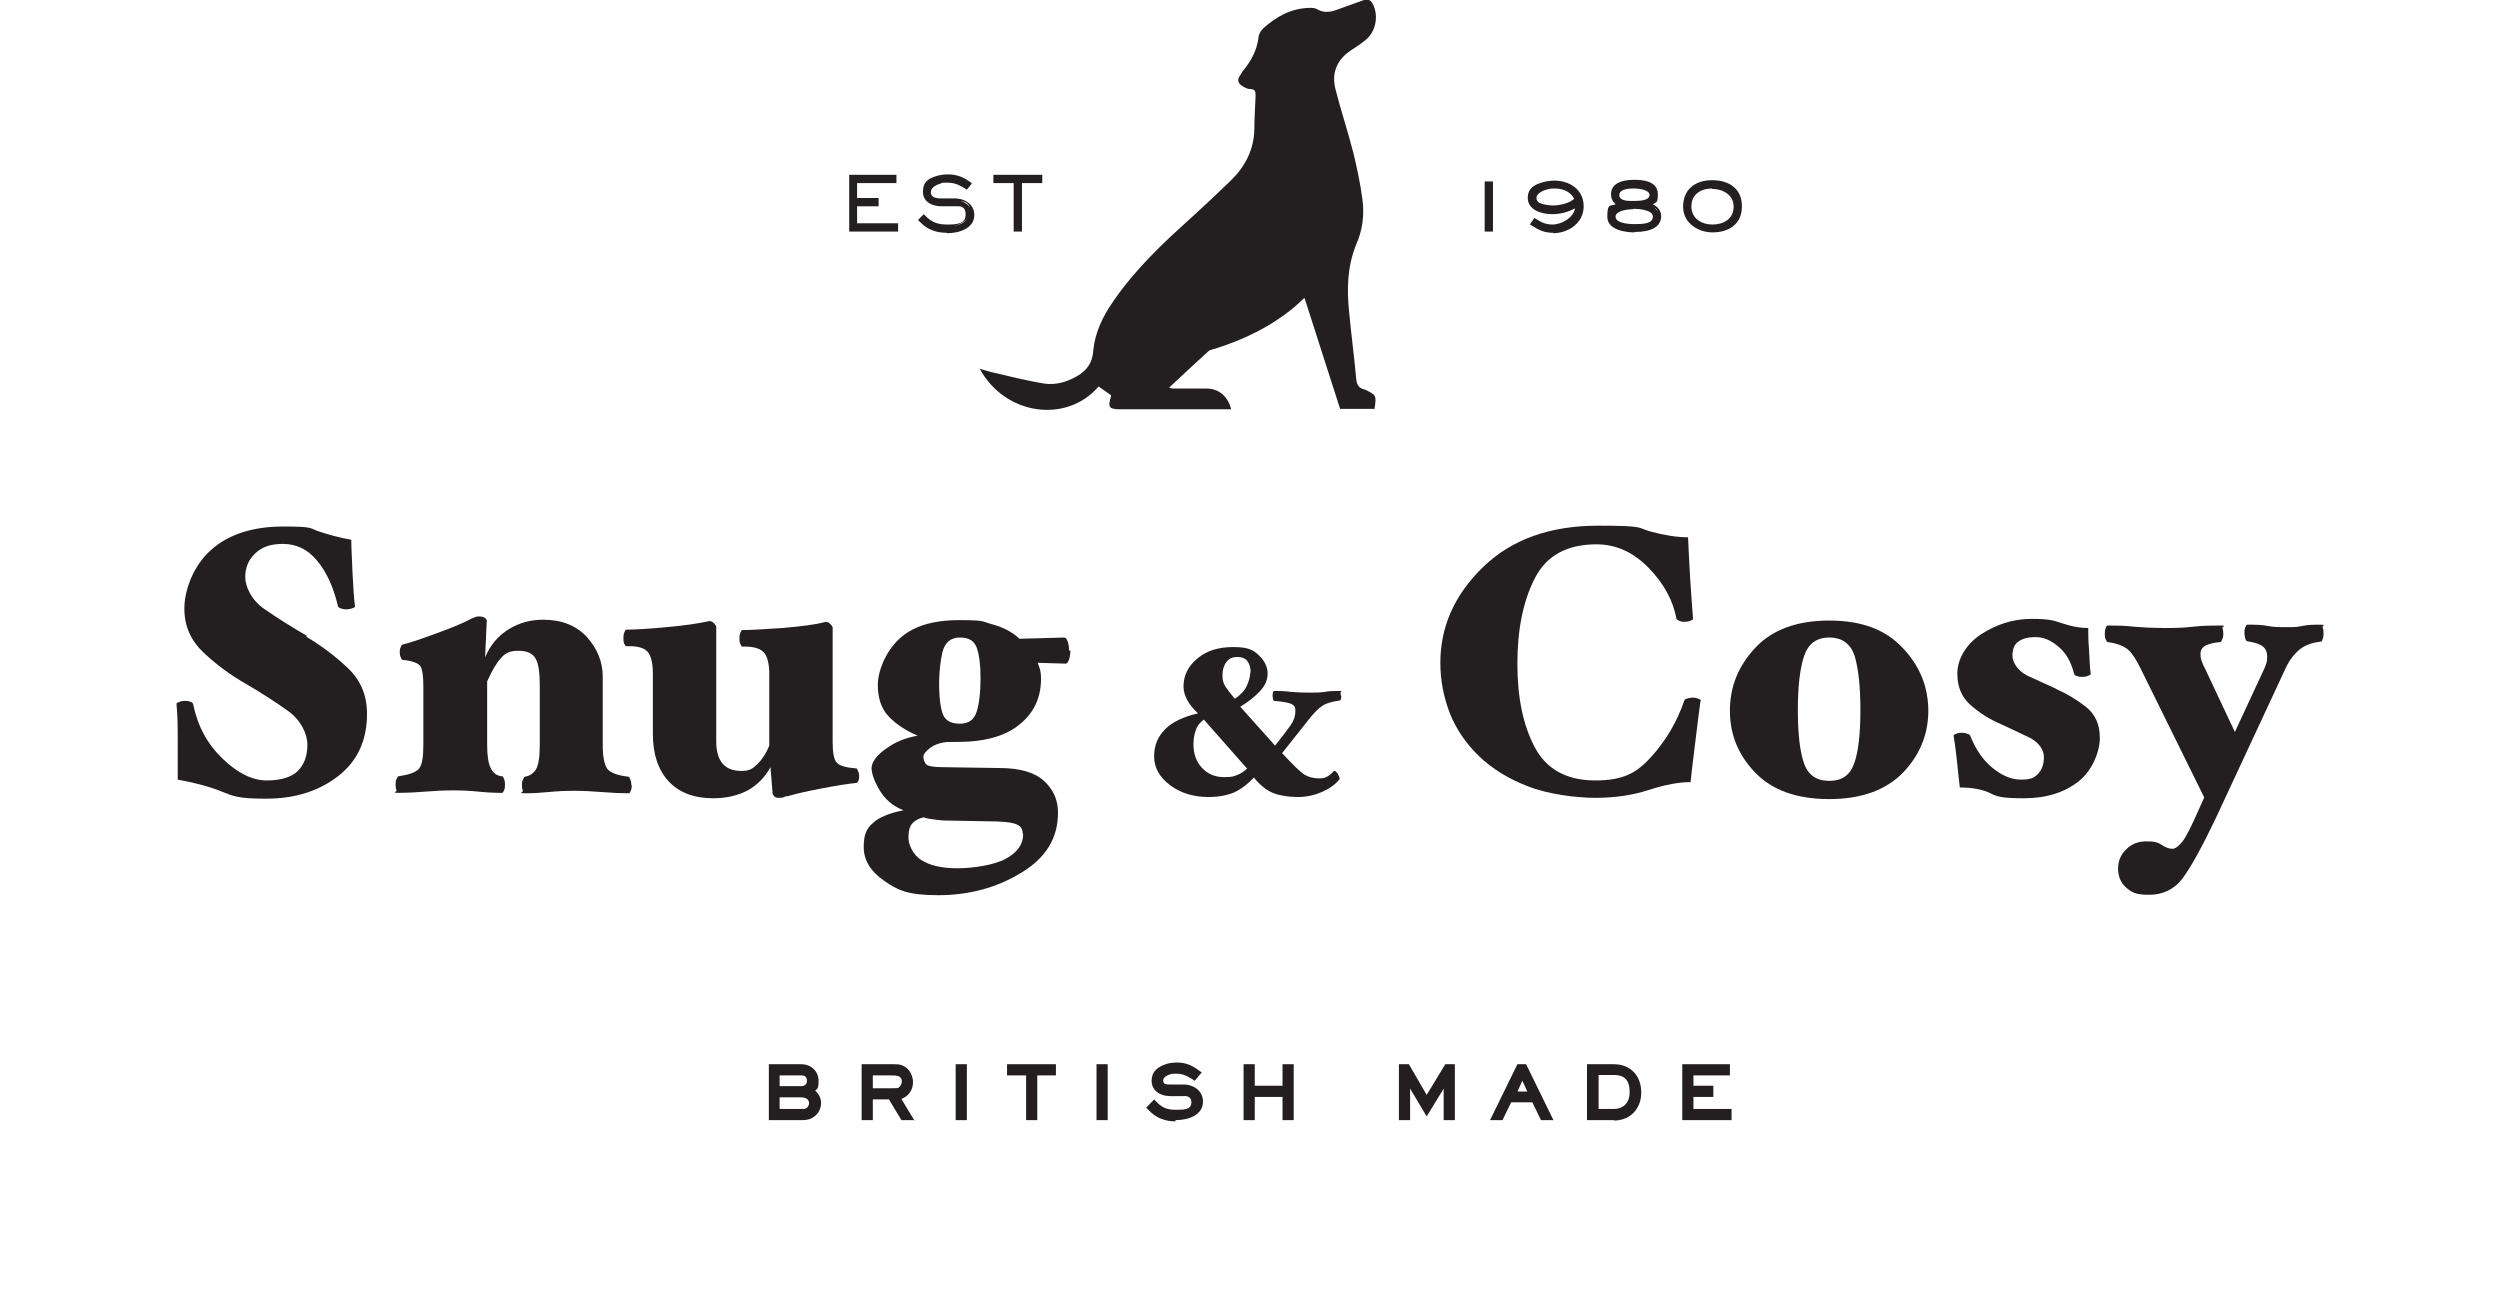 <svg viewBox="0 0 603.5 315.2" version="1.1" xmlns="http://www.w3.org/2000/svg" id="Layer_1">
  
  <defs>
    <style>
      .st0 {
        fill: #231f20;
      }
    </style>
  </defs>
  <g>
    <g>
      <path d="M196,268.9c-.8.7-1.6.7-2.6.7h-7v-11.9h7c1.9,0,3.4,1.3,3.4,3.2s-.5,1.8-1.2,2.5c1.1.6,1.7,1.6,1.7,2.9s-.5,2-1.3,2.6ZM193.4,258.8h-5.9v4.2h5.9c1.3,0,2.3-.8,2.3-2.1s-1-2.1-2.3-2.1ZM193.4,264.1h-5.9v4.4h5.9c.8,0,1.5,0,2.1-.6.5-.4.7-1,.7-1.6,0-1.6-1.3-2.2-2.8-2.2Z" class="st0"></path>
      <path d="M193.4,270.4h-7.8v-13.5h7.8c2.4,0,4.2,1.7,4.2,4s-.4,1.8-.8,2.4c.9.8,1.4,1.8,1.4,3s-.6,2.5-1.6,3.2c-1,.8-2,.9-3.1.9ZM188.2,267.7h5.1c.8,0,1.2,0,1.5-.3.3-.3.5-.6.5-1.1,0-.9-.7-1.4-2-1.4h-5.1v2.8ZM188.2,262.2h5.1c.3,0,1.5,0,1.5-1.3s-1-1.3-1.5-1.3h-5.1v2.5Z" class="st0"></path>
    </g>
    <g>
      <path d="M218.3,263.9c-.6.4-1.5.6-2,.7l3,5h-1.3l-3-5h-5.2v5h-1.1v-11.9h7c1.2,0,1.6,0,2.3.5,1,.5,1.6,1.9,1.6,3s-.5,2.2-1.3,2.8ZM217.6,259.2c-.4-.3-.8-.4-2.2-.4h-5.4v4.7h5.4c1.3,0,1.8,0,2.3-.4.6-.4.9-1.2.9-2s-.3-1.5-1-1.9Z" class="st0"></path>
      <path d="M220.8,270.4h-3.2l-3-5h-3.9v5h-2.7v-13.5h7.8c1.3,0,1.8.1,2.6.6,1.3.7,2,2.4,2,3.7s-.5,2.6-1.7,3.5h0c-.3.2-.7.4-1.1.6l3.2,5.3ZM210.7,262.7h4.6c1.2,0,1.6,0,1.8-.3.3-.3.6-.8.6-1.3s-.1-.9-.6-1.2h0c-.2-.1-.5-.3-1.8-.3h-4.6v3.1Z" class="st0"></path>
    </g>
    <g>
      <path d="M231.5,269.6v-11.9h1.1v11.9h-1.1Z" class="st0"></path>
      <rect height="13.5" width="2.7" y="256.9" x="230.7" class="st0"></rect>
    </g>
    <g>
      <path d="M249.6,258.8v10.8h-1.1v-10.8h-4.6v-1.1h10.2v1.1h-4.5Z" class="st0"></path>
      <polygon points="250.4 270.4 247.7 270.4 247.7 259.6 243.1 259.6 243.1 256.9 254.9 256.9 254.9 259.6 250.4 259.6 250.4 270.4" class="st0"></polygon>
    </g>
    <g>
      <path d="M265.5,269.6v-11.9h1.1v11.9h-1.1Z" class="st0"></path>
      <rect height="13.5" width="2.7" y="256.9" x="264.7" class="st0"></rect>
    </g>
    <g>
      <path d="M283.7,269.9c-1,0-2.1-.2-3-.5-1.2-.4-1.9-1-2.8-1.9l.8-.8c1.5,1.6,3,2.1,5.2,2.1s4.6-.4,4.6-2.6-1.6-2.2-2.7-2.3c-.7,0-2.2,0-3.1,0-1.8,0-3.8-.8-3.8-2.9s1.5-2.8,3.1-3.3c.7-.2,1.5-.3,2.3-.3,1.9,0,3.3.6,4.7,1.7l-.7.8c-1.5-.9-2.5-1.5-4.3-1.5s-1,0-1.5.2c-1.1.3-2.5,1-2.5,2.3s1.6,1.8,2.7,1.8c.9,0,2.4,0,3.2,0,2,.2,3.7,1.3,3.7,3.3,0,2.9-3.5,3.7-5.8,3.7Z" class="st0"></path>
      <path d="M283.7,270.7c-1.2,0-2.3-.2-3.3-.6-1.4-.5-2.2-1.2-3.1-2.1l-.6-.6,1.9-2,.6.6c1.3,1.4,2.6,1.9,4.6,1.9s3.8,0,3.8-1.8-1.9-1.5-1.9-1.5c-.5,0-1.4,0-2.2,0h-.9c-2.8,0-4.6-1.5-4.6-3.7s1.4-3.4,3.7-4.1c.7-.2,1.6-.3,2.5-.3,1.9,0,3.5.6,5.2,1.9l.7.5-1.7,2-.6-.4c-1.5-.9-2.3-1.3-3.8-1.3s-1,0-1.3.1c-.2,0-1.9.5-1.9,1.5s.7,1,1.9,1h1.1c.8,0,1.6,0,2.2,0,2.7.2,4.4,1.9,4.4,4.1,0,3.3-3.5,4.5-6.6,4.5Z" class="st0"></path>
    </g>
    <g>
      <path d="M310.5,269.6v-5.7h-8.3v5.7h-1.1v-11.9h1.1v5.2h8.3v-5.2h1.1v11.9h-1.1Z" class="st0"></path>
      <polygon points="312.3 270.4 309.6 270.4 309.6 264.8 302.9 264.8 302.9 270.4 300.2 270.4 300.2 256.9 302.9 256.9 302.9 262.1 309.6 262.1 309.6 256.9 312.3 256.9 312.3 270.4" class="st0"></polygon>
    </g>
    <g>
      <path d="M349.3,269.6v-9.8l-4.8,8.1-4.8-8.1v9.8h-1.1v-11.9h1.1l4.8,8.1,4.9-8.1h1v11.9h-1.1Z" class="st0"></path>
      <polygon points="351.2 270.4 348.5 270.4 348.5 262.8 344.4 269.5 340.4 262.8 340.4 270.4 337.7 270.4 337.7 256.9 340.1 256.9 344.4 264.3 348.9 256.9 351.2 256.9 351.2 270.4" class="st0"></polygon>
    </g>
    <g>
      <path d="M372.5,269.6l-2.1-4.3h-6.1l-2.1,4.3h-1.2l5.8-11.9h1.1l5.8,11.9h-1.2ZM367.4,259.1l-2.5,5.2h5.1l-2.5-5.2Z" class="st0"></path>
      <path d="M375,270.4h-3l-2.1-4.3h-5.1l-2.1,4.3h-3l6.6-13.5h2.1l6.6,13.5ZM366.2,263.5h2.5l-1.2-2.6-1.2,2.6Z" class="st0"></path>
    </g>
    <g>
      <path d="M389.6,269.6h-5.6v-11.9h5.6c3.5,0,5.8,2.4,5.8,5.9s-2.6,6-5.8,6ZM389.6,258.8h-4.5v9.8h4.5c2.5,0,4.7-1.6,4.7-4.9s-2-4.9-4.7-4.9Z" class="st0"></path>
      <path d="M389.6,270.4h-6.5v-13.5h6.5c3.9,0,6.6,2.7,6.6,6.8s-2.8,6.8-6.6,6.8ZM385.9,267.7h3.7c1.9,0,3.8-1.1,3.8-4.1s-1.4-4.1-3.8-4.1h-3.7v8.1Z" class="st0"></path>
    </g>
    <g>
      <path d="M406.9,269.6v-11.9h9.8v1.1h-8.8v4.1h4.8v1.1h-4.8v4.5h9.1v1.1h-10.2Z" class="st0"></path>
      <polygon points="418 270.4 406.1 270.4 406.1 256.9 417.6 256.9 417.6 259.6 408.8 259.6 408.8 262.1 413.6 262.1 413.6 264.8 408.8 264.8 408.8 267.7 418 267.7 418 270.4" class="st0"></polygon>
    </g>
  </g>
  <g>
    <path d="M73.9,153.7c3.6,2.1,6.9,4.6,10,7.5,3.1,2.9,4.7,6.6,4.7,11.1,0,6.4-2.3,11.4-6.9,15-4.6,3.6-10.4,5.5-17.4,5.5s-7.9-.6-11-1.8c-3-1.2-6.5-2.1-10.4-2.8,0-2.2,0-5.1,0-8.7s0-6.8-.3-9.6c0-.2.3-.3.8-.5.5-.2.9-.2,1.3-.2s.8,0,1.2.2c.4.1.6.3.7.5,1.1,5.4,3.5,9.8,7.2,13.3,3.6,3.5,7.2,5.2,10.6,5.2s6-.8,7.5-2.3c1.5-1.5,2.3-3.6,2.3-6.3s-1.6-6-4.7-8.2c-3.1-2.2-6.5-4.4-10.1-6.5-3.7-2.1-7.1-4.6-10.2-7.5-3.1-2.9-4.7-6.4-4.7-10.7s2.1-10.3,6.4-14.1c4.2-3.8,10.1-5.7,17.5-5.7s6.2.4,8.6,1.2c2.4.8,5,1.5,7.8,2,0,2.2.2,4.9.3,8.1.2,3.3.3,5.9.6,8,0,.2-.3.3-.8.5-.5.1-.9.2-1.2.2s-.8,0-1.3-.2c-.4-.1-.7-.3-.8-.5-1.1-4.7-2.8-8.4-5.1-11.1-2.2-2.7-5-4-8.2-4s-5.1.8-6.7,2.3c-1.6,1.5-2.4,3.4-2.4,5.7s1.5,5.6,4.6,7.7c3,2.1,6.5,4.3,10.3,6.5Z" class="st0"></path>
    <path d="M152.5,189.5c0,.4,0,.8-.2,1.3-.2.5-.3.7-.5.7-1.9,0-4-.1-6.5-.3-2.4-.2-4.7-.3-6.8-.3s-4.1.1-6.1.3c-2,.2-3.9.3-5.7.3s-.3-.2-.5-.7c-.2-.5-.2-.9-.2-1.3s0-.8.2-1.2c.2-.5.3-.7.5-.8,1.2-.2,2.1-.8,2.7-1.8.6-1,.9-3,.9-5.9v-14.4c0-3-.3-5.2-1-6.4-.7-1.3-2.1-1.9-4.2-1.9s-3.2.6-4.2,1.8c-1.1,1.2-2.2,3.1-3.3,5.6v15.3c0,2.7.3,4.6.9,5.7.6,1.2,1.5,1.8,2.7,1.9.2,0,.3.2.5.7.2.5.2.9.2,1.3s0,.9-.2,1.3c-.2.5-.3.7-.5.7-1.9,0-3.8-.1-5.7-.3-1.9-.2-3.9-.3-6.1-.3s-4.4.1-6.8.3c-2.4.2-4.6.3-6.4.3s-.3-.2-.5-.7c-.2-.5-.2-.9-.2-1.3s0-.8.2-1.3c.2-.4.3-.7.5-.7,2.6-.4,4.3-1,5-1.9s1-2.8,1-5.8v-14.2c0-2.5-.3-4.2-.8-4.8s-1.9-1.2-4.2-1.4c-.2,0-.3-.2-.5-.7-.2-.5-.2-.9-.2-1.2s0-.7.2-1.1c.2-.5.3-.7.5-.7,2-.5,4.9-1.5,8.4-2.8,3.6-1.3,6.2-2.4,7.9-3.3.2-.1.5-.3.9-.4.4-.2.8-.3,1.1-.3.7,0,1.2.1,1.6.4.3.3.5.5.4.8l-.4,8.7c1.2-2.9,3.1-5.2,5.7-6.8,2.6-1.6,5.4-2.3,8.3-2.3,4.5,0,8,1.4,10.6,4.2,2.5,2.8,3.8,6,3.8,9.5v16.5c0,2.9.4,4.8,1.1,5.8.7.9,2.4,1.6,5.1,1.9.2,0,.3.3.5.8.2.5.2.9.2,1.2Z" class="st0"></path>
    <path d="M207.4,187.3c0,.4,0,.8-.2,1.2s-.3.5-.5.5c-1.9.2-4.6.6-8.2,1.3s-6.4,1.3-8.3,1.9c-.2,0-.5,0-.9.2-.4.2-.8.2-1.3.2s-.9-.1-1.1-.4c-.3-.3-.4-.5-.4-.7l-.5-6.3c-1.4,2.5-3.2,4.3-5.5,5.6-2.3,1.2-5.1,1.9-8.3,1.9-4.7,0-8.3-1.4-10.8-4.1-2.5-2.7-3.8-6.5-3.8-11.5v-14.5c0-2.7-.5-4.5-1.4-5.4-.9-.9-2.6-1.3-5-1.2-.2,0-.3-.2-.5-.6-.2-.4-.2-.8-.2-1.3s0-.9.2-1.4c.2-.5.3-.7.5-.7,2,0,5.3-.2,9.7-.6,4.4-.4,7.7-.9,10-1.4.5-.2,1,0,1.4.4.4.4.6.7.6.9v27.7c0,2.3.5,4.1,1.5,5.3,1,1.2,2.5,1.8,4.6,1.8s2.7-.6,3.9-1.7c1.1-1.1,2.1-2.6,2.8-4.4v-17.3c0-2.6-.5-4.4-1.4-5.3-.9-.9-2.6-1.4-5.1-1.3-.2,0-.3-.2-.5-.7-.2-.5-.2-.9-.2-1.2s0-.9.2-1.4c.2-.5.3-.7.5-.7,2,0,5.2-.2,9.7-.5,4.5-.4,7.8-.8,10.1-1.4.5-.2,1,0,1.4.4.4.4.6.7.6.9v27.6c0,2.6.3,4.3,1,5,.7.8,2.3,1.2,4.7,1.4.2,0,.3.3.5.8.2.5.2.9.2,1.2Z" class="st0"></path>
    <path d="M258.4,157c0,.7-.1,1.4-.3,2.1-.2.7-.5,1.1-.9,1.1l-6.7-.2c.2.6.4,1.2.6,1.7.1.5.2,1.2.2,2.2,0,4.5-1.7,8.2-5.2,11-3.4,2.8-8.4,4.2-14.9,4.2h-2.3c-1.7.1-3.2.6-4.3,1.4-1.1.8-1.7,1.6-1.7,2.2s.3,1.5.8,1.9c.5.4,1.9.6,4.2.6l13.3.2c4.9,0,8.5,1,10.8,3.1,2.3,2.1,3.4,4.6,3.4,7.7,0,6.1-2.9,10.9-8.9,14.5-5.9,3.6-12.6,5.4-20,5.4s-9.8-1.2-13.1-3.5c-3.3-2.3-4.9-5-4.9-8.1s.7-4.5,2.2-5.8c1.5-1.4,3.9-2.4,7.4-3.1-2.6-1-4.5-2.7-5.8-4.9-1.3-2.2-1.9-4-1.9-5.3s1.1-3,3.4-4.6c2.3-1.7,4.8-2.7,7.7-3.2-3.2-1.4-5.6-3.1-7.2-4.9-1.6-1.8-2.4-4.3-2.4-7.4s1.7-7.7,5-10.9c3.3-3.2,8.2-4.7,14.6-4.7s5.4.3,8,1c2.6.7,4.8,1.8,6.6,3.5l10.8-.3c.4,0,.6.3.9,1.1.2.8.3,1.5.3,2.1ZM246.9,201.4c0-1.1-.4-1.9-1.3-2.3-.9-.5-2.5-.7-5-.8l-10.9-.2c-1,0-2.2,0-3.6-.2-1.4-.2-2.5-.3-3.1-.6-1.1.2-2,.7-2.7,1.4-.7.7-1,1.9-1,3.5s1,4.1,3.1,5.4c2,1.3,4.9,2,8.7,2s9-.8,11.7-2.3c2.8-1.5,4.2-3.5,4.2-6ZM236.7,163.8c0-3.3-.3-5.7-.9-7.4-.6-1.7-1.9-2.5-4.1-2.5s-3.6,1.2-4.2,3.5c-.5,2.3-.8,4.9-.8,7.8s.3,5.6.9,7.2c.6,1.5,1.9,2.3,4.1,2.3s3.5-1,4.1-3c.6-2,.9-4.6.9-7.9Z" class="st0"></path>
    <path d="M323.8,167.9c0,.3,0,.5-.1.8,0,.3-.2.4-.3.4-2,.3-3.4.7-4.2,1.3-.8.5-1.7,1.4-2.8,2.7l-6.9,8.7c2.6,2.8,4.4,4.6,5.4,5.2,1,.6,2.2.9,3.5.9s1.6-.2,2.1-.5c.5-.3,1.1-.8,1.5-1.3,0,0,.1,0,.2,0,.1,0,.2.1.3.2,0,0,.2.2.3.3.1.1.2.2.2.3,0,.1.2.4.3.7.1.3.1.5,0,.6-1,1.2-2.4,2.2-4.2,3-1.9.8-3.8,1.2-5.8,1.2s-4.2-.3-5.8-.9c-1.6-.6-3.3-1.9-4.8-3.8-1.5,1.6-3.1,2.8-4.8,3.6-1.7.7-3.7,1.1-6.2,1.1-3.7,0-6.8-1-9.3-2.9-2.5-1.9-3.8-4.2-3.8-6.9s.9-4.8,2.7-6.6c1.8-1.8,4.5-3,7.9-3.8-1.1-1-2-2.1-2.6-3.2-.6-1.1-.9-2.2-.9-3.3,0-2.6,1.1-4.9,3.3-6.7,2.2-1.9,5.1-2.8,8.7-2.8s4.9.7,6.3,2.1c1.4,1.4,2,2.8,2,4.3s-.6,2.9-1.8,4.2-2.8,2.6-4.8,3.8l8.4,9.4c1.8-2.3,3.1-4,3.8-5,.7-1,1.1-2.1,1.1-3.3s-.2-1.2-.7-1.6c-.5-.4-1.9-.7-4.4-.9-.1,0-.2-.1-.3-.4,0-.3-.1-.5-.1-.8s0-.5.1-.8c0-.3.2-.4.3-.4,1.2,0,2.5,0,3.8.2,1.3.1,2.7.2,4.4.2s3,0,4.1-.2,2.2-.2,3.4-.2.2.1.3.4c0,.3.1.5.1.8ZM301.1,185.6l-10.5-11.9c-.9.7-1.6,1.5-1.9,2.5-.4,1-.6,2.1-.6,3.4,0,2.4.7,4.4,2.1,5.8,1.4,1.5,3.2,2.2,5.3,2.2s2.2-.2,3.1-.5,1.7-.9,2.5-1.6ZM301.9,162.4c0-1.1-.2-2-.7-2.7-.5-.7-1.3-1.1-2.5-1.1s-2.1.4-2.7,1.3c-.6.8-.9,1.9-.9,3.1s.2,1.9.7,2.7c.5.8,1.3,1.8,2.3,3,1.4-1,2.4-2,2.9-3.2.5-1.1.8-2.2.8-3.1Z" class="st0"></path>
    <path d="M410.5,169.2c-.4,2.8-.8,6.2-1.3,10.3s-.9,7.2-1.1,9.3c-2.7,0-6.1.6-10.1,1.9-4,1.3-8.3,1.9-12.9,1.9s-11.6-.9-16.3-2.8c-4.7-1.8-8.7-4.3-11.8-7.3-3.1-3-5.5-6.5-7-10.3-1.5-3.9-2.3-7.9-2.3-12.2,0-8.7,3.4-16.4,10.3-23.1,6.9-6.7,16.2-10,27.8-10s9.3.5,12.6,1.4c3.3.9,6.4,1.4,9.1,1.4.1,2.9.3,6.1.5,9.8.2,3.6.5,6.9.7,9.9,0,.2-.3.3-.8.5-.5.2-1,.2-1.4.2s-.6,0-1-.2c-.4-.1-.6-.3-.8-.5-.8-4.4-3-8.5-6.7-12.3-3.7-3.8-7.9-5.7-12.6-5.7-7.1,0-12.1,2.7-14.9,8.2-2.8,5.5-4.2,12.3-4.2,20.6s1.4,14.9,4.2,20.2c2.8,5.3,7.7,8,14.6,8s10.1-1.9,13.6-5.8c3.5-3.9,6.1-8.3,7.9-13.5,0-.2.3-.4.8-.5.5-.1.8-.2,1.1-.2s.7,0,1.3.2c.5.2.8.3.8.5Z" class="st0"></path>
    <path d="M465.5,171.5c0,5.7-2,10.7-6.1,15-4.1,4.2-10,6.4-17.8,6.4s-13.7-2.1-17.8-6.3-6.2-9.2-6.2-15,2-10.8,6.1-15.2c4.1-4.4,10.1-6.6,17.9-6.6s13.6,2.2,17.7,6.6c4.2,4.4,6.2,9.5,6.2,15.3ZM449.1,171.4c0-5.8-.5-10.1-1.4-13.1-1-2.9-3-4.4-6.1-4.4s-5.1,1.5-6.1,4.5c-1,3-1.5,7.3-1.5,13s.5,10.1,1.5,12.9c1,2.8,3,4.2,6.1,4.2s5-1.4,6-4.2c1-2.8,1.5-7.1,1.5-12.9Z" class="st0"></path>
    <path d="M496.3,166.3c2.5,1.1,4.9,2.5,7.2,4.3,2.3,1.8,3.4,4.3,3.4,7.5s-1.7,7.8-5.1,10.5c-3.4,2.7-7.8,4.1-13.2,4.1s-6.6-.4-8.3-1.3c-1.7-.8-4.1-1.3-7.2-1.3-.2-1.5-.4-3.7-.7-6.5-.3-2.8-.6-4.8-.8-6,0-.2.2-.3.7-.5.5-.2.9-.2,1.2-.2s.9,0,1.3.2c.5.1.7.3.8.5,1.3,3.2,3,5.8,5.3,7.7s4.6,2.9,7,2.9,3.2-.5,4.1-1.4c.9-1,1.4-2.3,1.4-4s-1.1-3.5-3.4-4.7c-2.3-1.1-4.6-2.2-7-3.3-2.6-1.1-5-2.6-7.2-4.5s-3.3-4.4-3.3-7.7,1.9-6.9,5.6-9.4c3.8-2.5,7.9-3.8,12.3-3.8s5.4.4,7.5,1.1c2.1.7,4.1,1.1,6.2,1.1,0,1.3,0,3.1.2,5.4.1,2.3.2,4.2.4,5.7,0,.2-.3.3-.8.5-.5.2-.9.2-1.2.2s-.8,0-1.3-.2c-.4-.1-.7-.3-.7-.5-.7-2.8-1.9-5-3.7-6.5-1.8-1.6-3.6-2.4-5.6-2.4s-3.2.4-4.2,1.1c-1,.7-1.4,1.9-1.4,3.4s1.2,3.6,3.6,4.8c2.4,1.1,4.8,2.2,7,3.2Z" class="st0"></path>
    <path d="M560.9,152.9c0,.4,0,.9-.2,1.3-.1.5-.3.7-.5.7-2,.2-3.7.8-5.1,1.9-1.3,1.1-2.4,2.5-3.3,4.4l-17,36.5c-3.3,6.9-5.9,11.6-7.9,14.3-2,2.7-4.8,4-8.1,4s-4.2-.6-5.5-1.7c-1.3-1.1-2-2.7-2-4.6s.7-3.5,2-4.7c1.3-1.3,2.9-1.9,4.9-1.9s2.8.3,3.7.9c.9.6,1.8.9,2.5.9s1.5-.6,2.4-1.7,2.2-3.7,4-7.8l1.3-2.9-15.4-31.2c-1-2-1.9-3.5-2.9-4.4s-2.7-1.6-5-1.9c-.2,0-.3-.3-.5-.7-.2-.4-.2-.8-.2-1.3s0-.9.2-1.3c.1-.5.3-.7.5-.7,1.9,0,4,0,6.5.3,2.5.2,4.8.3,6.9.3s4.5,0,7.1-.3,4.9-.3,6.7-.3.3.2.5.7c.2.5.2.9.2,1.3s0,.7-.2,1.2c-.2.5-.3.8-.5.8-1.5.1-2.6.4-3.5.8-.8.4-1.3,1.1-1.3,2s.1,1.3.3,1.8.4,1.1.7,1.6l7.3,15.5,7.2-15.5c.2-.6.4-1.1.5-1.4,0-.3.1-.7.1-1.3,0-1-.3-1.8-1-2.4-.7-.6-1.9-1-3.8-1.3-.2,0-.4-.3-.5-.7s-.2-.8-.2-1.3,0-.9.2-1.3c.2-.5.3-.7.5-.7,1.9,0,3.5,0,4.9.3s3,.3,4.7.3,2.3,0,3.7-.3,2.9-.3,4.4-.3.3.2.5.7c.2.5.2.9.2,1.3Z" class="st0"></path>
  </g>
  <path d="M332,98.7h-8.5c-2.8-8.8-5.7-17.7-8.6-26.8-.9.8-1.6,1.5-2.4,2.2-5.8,4.8-12.4,8-19.6,10.2-.4.1-.9.2-1.2.5-3.2,2.9-6.3,5.8-9.5,8.8.3,0,.6.2.9.2,2.7,0,5.4,0,8.1,0,3,0,5.2,1.8,6,5-.4,0-.8,0-1.3,0-8.5,0-17,0-25.5,0-2.7,0-3-.5-2.2-3.1,0-.1,0-.3,0-.3-1-.7-2-1.4-3-2.1-7.7,9-22.6,7-28.7-4.3,1,.3,1.9.6,2.7.8,4.3,1,8.6,2.1,12.9,2.8,2.8.4,5.5-.4,7.9-1.8,2.3-1.3,3.7-3.2,3.9-6,.4-4.5,2.3-8.4,4.8-12,5.2-7.6,11.8-13.9,18.6-20,3.3-3,6.6-6.1,9.8-9.2,3.5-3.4,5.6-7.5,5.7-12.4,0-2.7.2-5.4.3-8.1,0-1-.1-1.6-1.3-1.6-.7,0-1.4-.4-2-.8-.9-.6-1.2-1.4-.5-2.4.2-.3.4-.7.6-1,2-2.4,3.5-5,3.9-8.2,0-.8.6-1.8,1.2-2.3,3.1-2.8,6.7-4.8,11.1-4.9.6,0,1.3,0,1.8.3,1.5.9,3.1.8,4.7.2,2-.7,4.1-1.5,6.1-2.2,1.5-.6,2.3-.3,2.9,1.2,1.2,2.8.4,6.4-2,8.3-1.2,1-2.5,1.8-3.7,2.6-3.3,2.3-4.5,5.5-3.5,9.3,1.3,5.1,3,10.2,4.3,15.3.9,3.7,1.7,7.5,2.2,11.3.5,3.7,0,7.4-1.5,10.8-2.2,5.4-2.3,10.9-1.7,16.5.5,5.3,1.2,10.6,1.7,16,.1,1.3.6,2.2,1.9,2.5,0,0,0,0,.1,0,2.9,1.4,2.9,1.4,2.4,4.8Z" class="st0"></path>
  <g>
    <g>
      <path d="M205.4,55.5v-12.9h10.6v1.2h-9.5v4.4h5.2v1.2h-5.2v4.9h9.9v1.2h-11Z" class="st0"></path>
      <path d="M216.9,55.9h-11.9v-13.7h11.4v2h-9.5v3.6h5.2v2h-5.2v4.1h9.9v2ZM205.8,55h10.2v-.4h-9.9v-5.7h5.2v-.4h-5.2v-5.2h9.5v-.4h-9.8v12.1Z" class="st0"></path>
    </g>
    <g>
      <path d="M228.5,55.8c-1.1,0-2.2-.2-3.3-.6-1.3-.5-2.1-1.1-3-2.1l.8-.8c1.7,1.7,3.3,2.3,5.6,2.3s4.9-.5,4.9-2.8-1.7-2.3-2.9-2.5c-.7,0-2.4,0-3.4,0-2,0-4.1-.8-4.1-3.1s1.6-3.1,3.3-3.5c.8-.2,1.6-.3,2.4-.3,2,0,3.5.7,5.1,1.8l-.7.9c-1.6-1-2.7-1.6-4.6-1.6s-1.1,0-1.7.2c-1.2.3-2.7,1.1-2.7,2.5s1.7,1.9,3,2c1,0,2.6,0,3.5.1,2.2.2,4,1.4,4,3.6,0,3.2-3.8,4-6.2,4Z" class="st0"></path>
      <path d="M228.5,56.2c-1.2,0-2.4-.2-3.4-.6-1.4-.5-2.2-1.2-3.2-2.2l-.3-.3,1.4-1.4.3.3c1.5,1.6,3,2.2,5.3,2.2s4.5-.1,4.5-2.4-1.6-2-2.5-2c-.5,0-1.5,0-2.3,0-.4,0-.7,0-1,0-2.2,0-4.5-1-4.5-3.5s1.4-3.3,3.6-3.9c.8-.2,1.6-.3,2.5-.3,2,0,3.6.6,5.4,1.9l.3.3-1.2,1.5-.3-.2c-1.6-1-2.7-1.5-4.4-1.5s-1.1,0-1.6.2c-1.1.3-2.4,1-2.4,2.1s.9,1.5,2.6,1.5c.4,0,.8,0,1.2,0,.8,0,1.7,0,2.3,0,2.7.2,4.4,1.8,4.4,4,0,3.2-3.6,4.4-6.6,4.4ZM222.8,53.1c.8.8,1.5,1.3,2.6,1.7,1,.4,2,.5,3.1.5s5.8-.1,5.8-3.6-1.9-3-3.6-3.2c-.6,0-1.5,0-2.3,0-.4,0-.9,0-1.2,0-2.9,0-3.4-1.5-3.4-2.4,0-1.6,1.6-2.6,3-2.9.5-.1,1.1-.2,1.7-.2,2,0,3.2.6,4.5,1.4l.2-.3c-1.5-1.1-2.9-1.5-4.5-1.5s-1.6,0-2.3.3c-.9.3-3,1.1-3,3.1s2.9,2.7,3.7,2.7c.3,0,.6,0,1,0,.9,0,1.9,0,2.4,0,1.6.1,3.3,1.1,3.3,2.9s-2.8,3.2-5.3,3.2-4-.6-5.6-2.1l-.2.3Z" class="st0"></path>
    </g>
    <g>
      <path d="M246.3,43.7v11.7h-1.2v-11.7h-4.9v-1.2h11v1.2h-4.9Z" class="st0"></path>
      <path d="M246.7,55.9h-2v-11.7h-4.9v-2h11.8v2h-4.9v11.7ZM245.6,55h.4v-11.7h4.9v-.4h-10.2v.4h4.9v11.7Z" class="st0"></path>
    </g>
    <g>
      <path d="M358.8,55.5v-11.3h1.2v11.3h-1.2Z" class="st0"></path>
      <path d="M360.4,55.9h-2v-12.1h2v12.1ZM359.3,55h.3v-10.5h-.3v10.5Z" class="st0"></path>
    </g>
    <g>
      <path d="M375,55.8c-2.1,0-3.3-.6-5.1-1.7l.7-1c1.6,1,2.6,1.5,4.5,1.5,3,0,5.8-1.9,5.8-5.1-1.8,1.2-3.8,1.7-6,1.7s-5.5-.8-5.5-3.5,2.1-3.1,3.7-3.5c.8-.2,1.6-.3,2.4-.3,3.4,0,6.6,2.1,6.6,5.8s-3.5,6.1-7,6.1ZM375.4,45.1c-.6,0-1.3,0-1.9.2-1.1.3-3,1.1-3,2.5s1.5,1.8,2.4,2c.6.2,1.3.2,1.9.2,1.8,0,4.4-.6,5.7-1.9-.9-2.1-2.9-3.1-5.2-3.1Z" class="st0"></path>
      <path d="M375,56.2c-2.3,0-3.6-.7-5.3-1.8l-.4-.2,1.1-1.6.3.2c1.6,1,2.5,1.4,4.2,1.4s4.9-1.4,5.3-3.9c-1.7.9-3.5,1.4-5.5,1.4-2.9,0-5.9-1.2-5.9-3.9s2.1-3.4,4-3.9c.8-.2,1.6-.3,2.5-.3,3.5,0,7,2.1,7,6.2s-3.8,6.5-7.4,6.5ZM370.5,53.9c1.6,1,2.7,1.4,4.5,1.4,3.3,0,6.6-2.1,6.6-5.7s-3.1-5.3-6.2-5.3-1.6,0-2.3.3c-1.6.4-3.4,1.5-3.4,3.1,0,2.4,3.2,3.1,5.1,3.1s4-.6,5.7-1.6l.6-.4v.7c0,3.6-3.2,5.5-6.2,5.5s-3-.5-4.3-1.3l-.2.3ZM374.8,50.4c-.7,0-1.4,0-2-.2-1.3-.3-2.7-1.1-2.7-2.4s1.8-2.5,3.3-2.9c.6-.1,1.3-.2,2-.2,2.7,0,4.7,1.2,5.5,3.3v.3c.1,0,0,.2,0,.2-1.4,1.4-4.1,2-6,2ZM375.4,45.5c-.6,0-1.2,0-1.8.2-.9.2-2.7.9-2.7,2.1s1.3,1.4,2.1,1.6c.6.1,1.2.2,1.8.2,1.7,0,4-.5,5.2-1.6-.8-1.6-2.5-2.5-4.7-2.5Z" class="st0"></path>
    </g>
    <g>
      <path d="M394.6,55.7c-2.2,0-6.2-.5-6.2-3.4s1.1-2.5,2.4-2.9c-.9-.6-1.5-1.3-1.5-2.4,0-2.7,3.2-3.1,5.3-3.1s5.2.4,5.2,3.1-.6,1.9-1.6,2.5c1.3.6,2.4,1.4,2.4,2.9,0,3-3.8,3.4-6,3.4ZM394.3,50.1c-1.3,0-4.7.3-4.7,2.2s3.7,2.2,5,2.2,4.8-.2,4.8-2.2-3.7-2.3-5.1-2.3ZM394.3,45.1c-1.2,0-3.8.3-3.8,2s3,1.8,4.2,1.8,4-.2,4-1.8-3.1-2-4.4-2Z" class="st0"></path>
      <path d="M394.6,56.1c-1.5,0-6.6-.3-6.6-3.8s.9-2.4,2-3c-.7-.6-1.1-1.4-1.1-2.4,0-2.3,2-3.5,5.7-3.5s5.6,1.2,5.6,3.5-.4,1.8-1.2,2.4c1,.5,2,1.4,2,2.9,0,2.5-2.3,3.8-6.4,3.8ZM394.6,44.3c-1.8,0-4.8.3-4.8,2.7s.4,1.5,1.3,2.1l.7.4-.8.3c-.5.2-2.1.9-2.1,2.5,0,2.8,4.4,3,5.7,3,2.1,0,5.6-.4,5.6-3s-.6-1.8-2.1-2.5l-.7-.3.7-.4c.9-.5,1.3-1.2,1.3-2.1,0-2.2-2.6-2.7-4.8-2.7ZM394.6,55c-1.3,0-5.4-.2-5.4-2.7s4.3-2.6,5.1-2.6c2.1,0,5.5.3,5.5,2.7s-1.9,2.6-5.2,2.6ZM394.3,50.5c-1.5,0-4.3.4-4.3,1.8s2.5,1.8,4.6,1.8,4.4-.1,4.4-1.8-3.6-1.9-4.7-1.9ZM394.7,49.3c-3.8,0-4.6-1.2-4.6-2.2,0-1.5,1.6-2.4,4.2-2.4,4,0,4.8,1.3,4.8,2.4s-1.6,2.3-4.4,2.3ZM394.3,45.5c-.6,0-3.4,0-3.4,1.6s2.7,1.4,3.8,1.4,3.5-.1,3.5-1.4-2.5-1.6-4-1.6Z" class="st0"></path>
    </g>
    <g>
      <path d="M413.4,55.7c-3.4,0-6.7-2.1-6.7-5.8s2.8-6,6.6-6,6.8,2.1,6.8,5.9-3.1,5.9-6.7,5.9ZM413.2,45.1c-2.8,0-5.3,1.7-5.3,4.7s2.5,4.8,5.5,4.8,5.5-1.6,5.5-4.8-2.7-4.7-5.6-4.7Z" class="st0"></path>
      <path d="M413.4,56.1c-3.4,0-7.1-2.2-7.1-6.2s2.7-6.4,7-6.4,7.2,2.2,7.2,6.3-2.9,6.3-7.1,6.3ZM413.3,44.3c-3.8,0-6.2,2.1-6.2,5.6s3.2,5.4,6.3,5.4,6.3-1.7,6.3-5.5-3.3-5.5-6.4-5.5ZM413.3,55c-2.9,0-5.9-1.6-5.9-5.2s2.9-5.1,5.7-5.1,6,1.6,6,5.1-3,5.2-5.9,5.2ZM413.2,45.5c-2.4,0-4.9,1.3-4.9,4.3s2.5,4.4,5.1,4.4,5.1-1.3,5.1-4.3-2.8-4.3-5.2-4.3Z" class="st0"></path>
    </g>
  </g>
</svg>